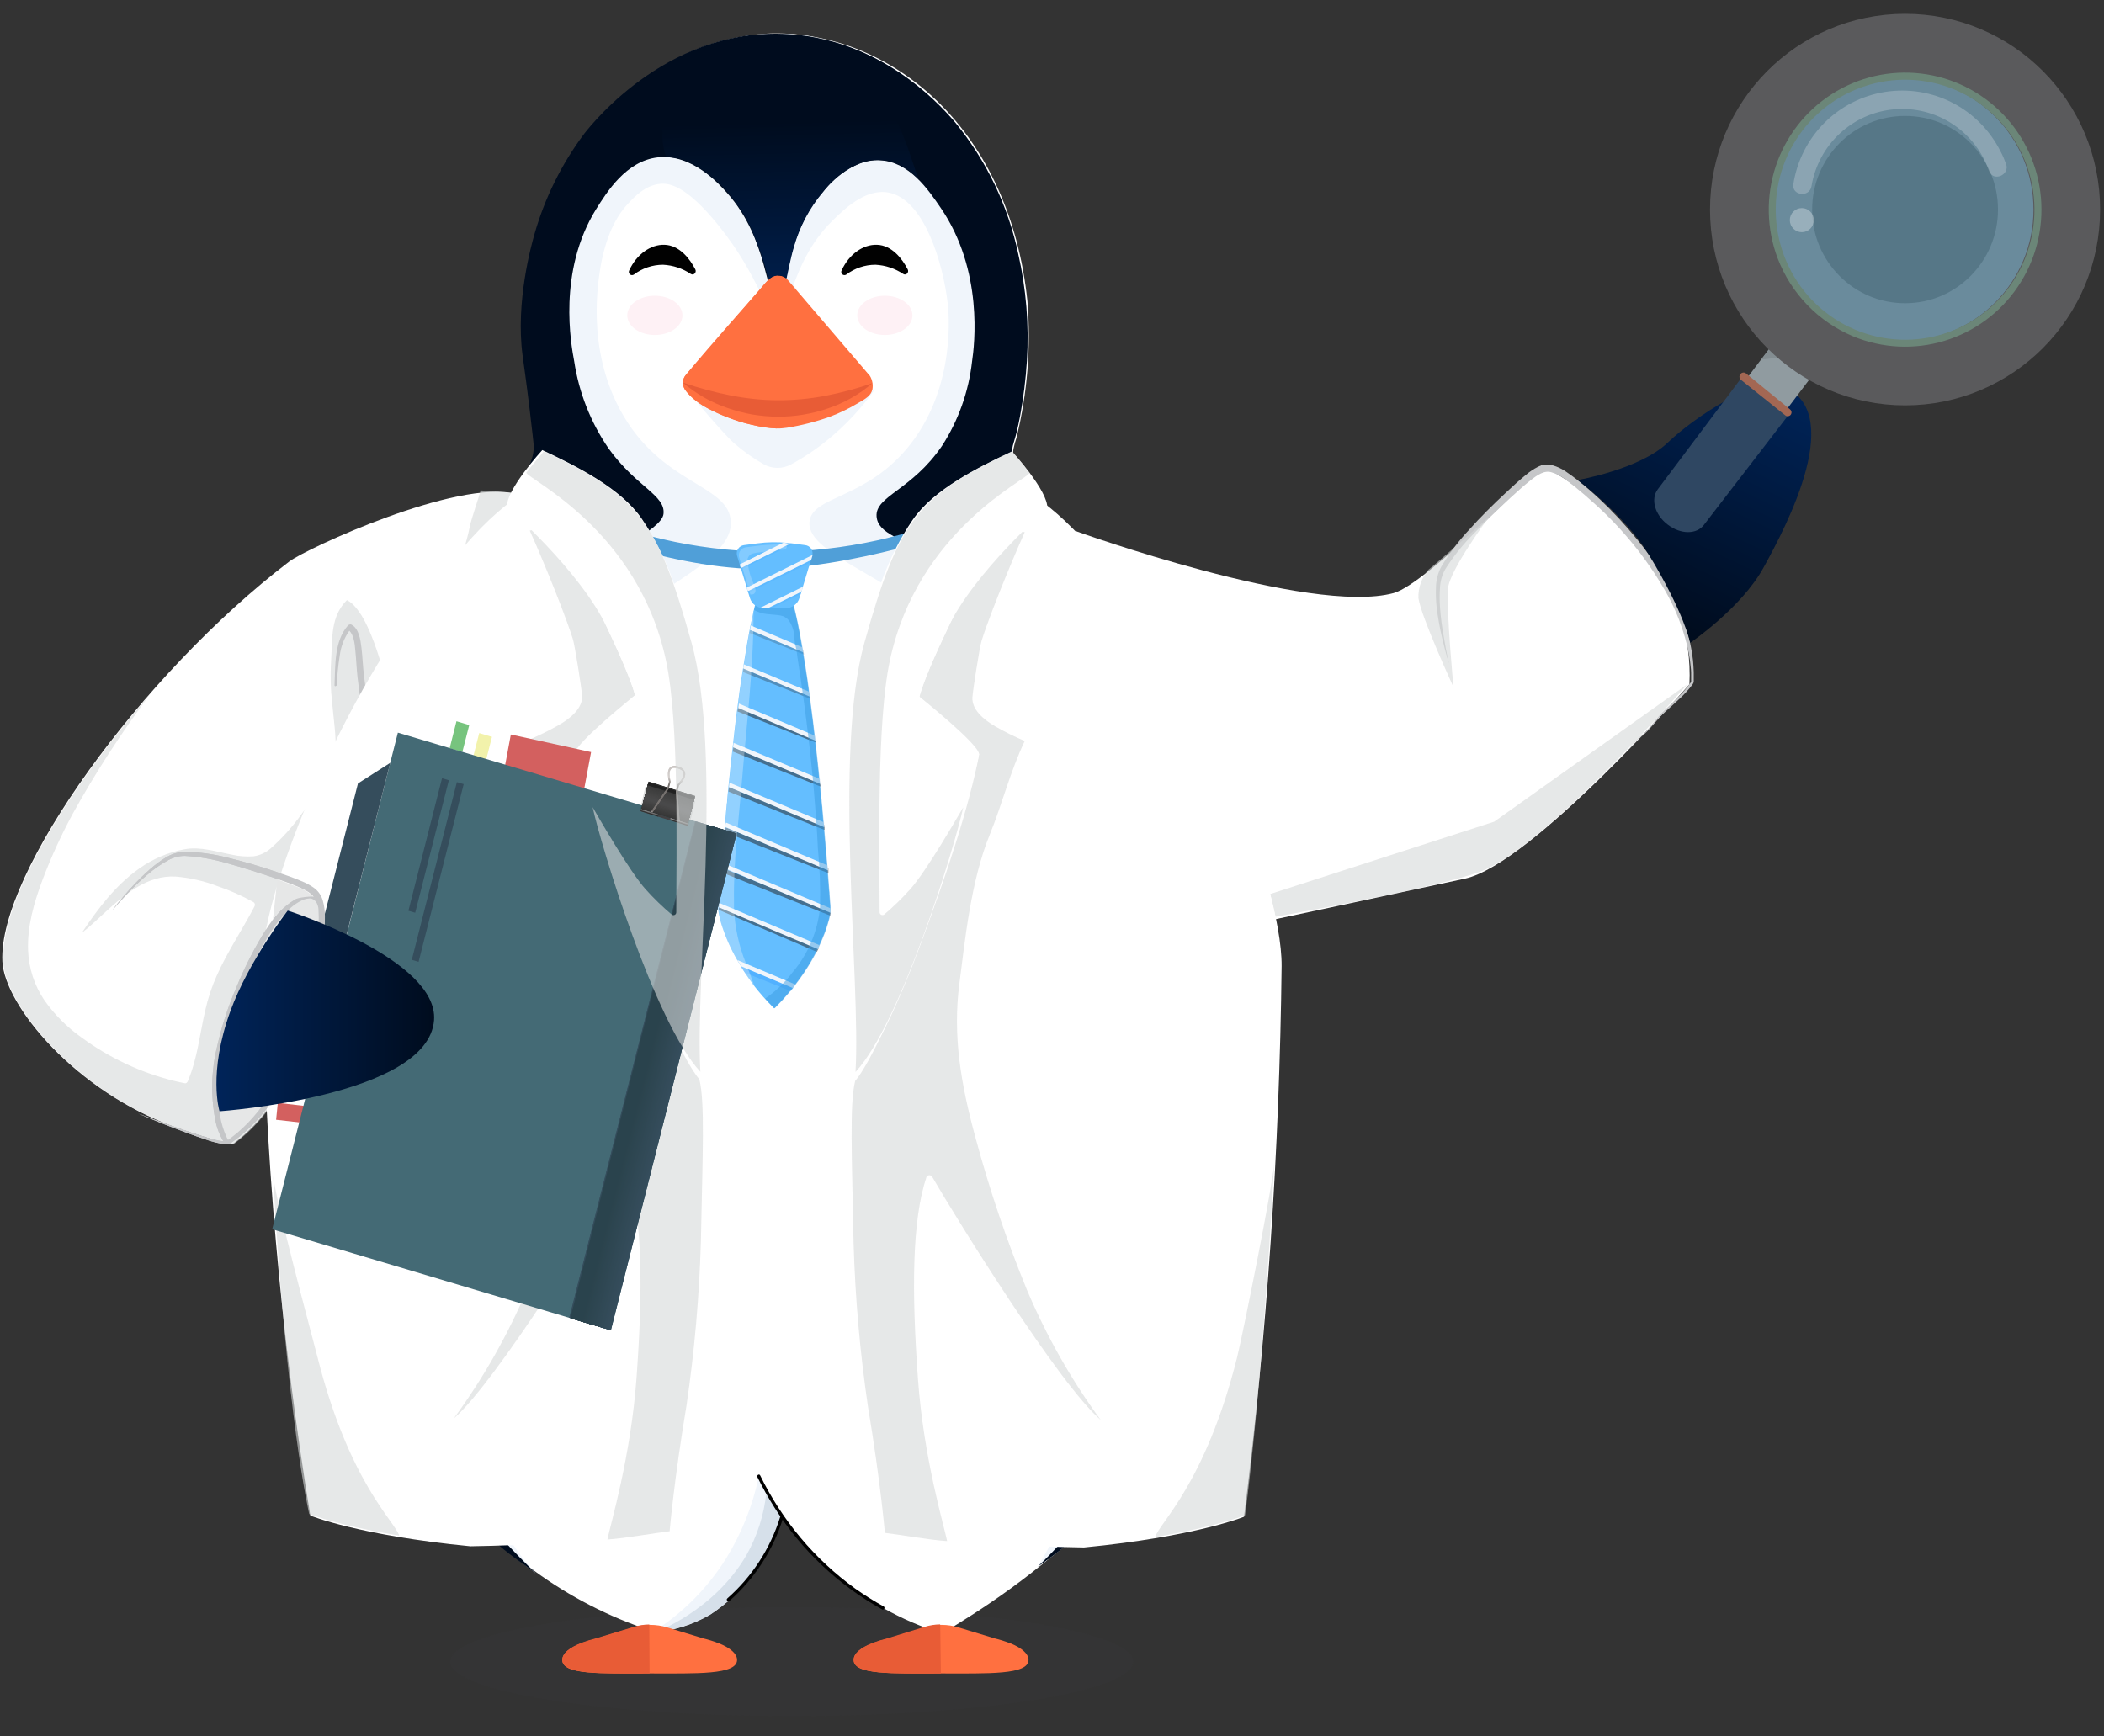 <svg width="103" height="85" viewBox="0 0 103 85" fill="none" xmlns="http://www.w3.org/2000/svg">
<rect x="0" y="0" width="103" height="85" fill="#333333" stroke="none"/>
<path opacity="0.1" d="M38.755 84.024C29.521 84.024 22.036 82.829 22.036 81.354C22.036 79.879 29.521 78.684 38.755 78.684C47.988 78.684 55.474 79.879 55.474 81.354C55.474 82.829 47.988 84.024 38.755 84.024Z" fill="#3E454E"/>
<path d="M26.31 21.481C25.383 16.499 25.426 13.365 26.988 9.564C29.201 4.172 34.415 1.585 38.084 1.633C43.829 1.706 49.436 6.405 50.298 14.752C50.477 16.991 50.297 19.243 49.764 21.424C49.701 21.608 49.65 21.797 49.612 21.988C49.433 23.346 50.544 24.494 52.057 25.997C53.693 27.645 55.172 29.442 56.476 31.365C63.871 42.407 62.63 55.541 61.105 61.406C58.099 72.546 49.535 77.919 46.12 79.975C44.103 79.349 42.243 78.296 40.665 76.886C39.729 76.05 38.896 75.104 38.185 74.068C38.015 74.551 37.809 75.021 37.571 75.474C37.472 75.654 37.131 76.156 36.45 77.154C36.303 77.374 36.133 77.578 35.945 77.764C35.811 77.892 35.667 78.009 35.515 78.115C35.138 78.398 34.746 78.659 34.341 78.899C33.562 79.324 32.729 79.641 31.866 79.841C29.821 79.17 27.894 78.18 26.155 76.907C26.155 76.907 19.456 72.077 15.903 63.008C7.616 36.532 27.164 26.073 26.31 21.481Z" fill="white"/>
<path d="M38.316 1.648V13.594C38.367 13.632 38.776 14.131 38.776 14.131C39.12 13.219 39.598 11.941 40.749 10.808C41.323 10.245 42.35 9.241 43.456 9.421C45.253 9.713 46.171 12.939 46.393 14.834C46.438 15.213 46.822 18.836 44.588 21.724C42.452 24.48 39.731 24.247 39.627 25.564C39.496 27.201 43.979 28.302 47.207 31.509C50.934 35.197 59.355 46.912 55.387 66.198C54.72 69.44 52.237 74.249 50.806 76.713C54.957 73.761 62.286 67.011 61.998 50.215C61.859 41.667 59.696 36.678 56.207 31.345C55.761 30.661 52.87 27.242 50.298 24.351C49.193 23.108 49.34 22.242 49.498 21.399C49.815 19.738 50.017 18.056 50.101 16.367C50.141 15.602 49.751 9.885 46.897 6.326C46.227 5.494 44.283 3.618 42.692 2.837C41.666 2.309 40.567 1.937 39.432 1.734C39.062 1.686 38.69 1.657 38.316 1.648Z" fill="#F0F5FB"/>
<path d="M15.738 63.072C17.135 66.891 20.515 72.17 25.008 76.075C25.416 76.429 25.836 76.735 26.225 77.031C24.007 74.8 19.748 65.893 19.225 61.346C18.539 55.383 19.404 38.705 29.103 31.233C32.449 28.66 35.853 27.344 35.778 25.56C35.711 23.681 32.353 23.786 30.35 20.052C28.716 17.003 29.282 13.804 29.402 13.042C29.718 11.252 30.35 10.396 30.737 9.98C31.066 9.631 31.586 9.07 32.318 9C32.734 8.96 33.57 9.049 35.167 11.027C37.241 13.598 37.401 15.399 38.138 15.364C38.52 15.345 38.712 14.851 38.984 14.129C38.984 14.129 38.576 13.638 38.525 13.592V1.703C37.917 1.652 37.305 1.664 36.699 1.738C35.378 1.906 34.101 2.326 32.937 2.975C31.685 3.689 30.533 4.569 29.512 5.589C27.592 7.524 26.679 10.13 26.337 11.088C25.347 13.866 25.699 18.144 25.854 18.976C26.009 19.808 26.076 20.868 26.201 21.759C26.423 23.313 24.247 26.053 23.836 26.47C9.374 41.091 14.465 58.7 14.465 58.7C14.775 59.918 15.552 62.559 15.738 63.072Z" fill="#F0F5FB"/>
<path d="M37.828 75.023C37.59 75.418 37.331 75.829 37.051 76.234C36.629 76.851 36.21 77.415 35.804 77.919" fill="white"/>
<path d="M37.148 72.277C36.852 73.703 36.31 75.066 35.546 76.303C34.631 77.767 33.398 79.003 31.939 79.918C32.933 79.86 33.9 79.564 34.758 79.057C35.587 78.517 36.315 77.836 36.91 77.044C37.247 76.6 37.533 76.121 37.764 75.613C37.978 75.141 38.145 74.65 38.264 74.145C38.098 73.884 37.933 73.616 37.767 73.34C37.551 72.989 37.343 72.629 37.148 72.277Z" fill="#F0F5FB"/>
<path d="M37.828 75.023C37.59 75.418 37.331 75.829 37.051 76.234C36.629 76.851 36.21 77.415 35.804 77.919" fill="#D6E0EA"/>
<path d="M37.516 73.086C37.402 74.17 37.065 75.218 36.528 76.164C34.926 78.899 32.064 79.922 32.064 79.922C33.01 79.816 33.926 79.523 34.758 79.06C35.583 78.516 36.311 77.835 36.91 77.047C37.246 76.603 37.532 76.123 37.764 75.617C37.978 75.145 38.145 74.653 38.264 74.149C38.176 74.064 38.093 73.975 38.015 73.88C37.815 73.639 37.647 73.372 37.516 73.086Z" fill="#D6E0EA"/>
<path d="M38.338 74.314C37.853 75.886 36.945 77.293 35.714 78.378C35.637 78.445 35.527 78.327 35.605 78.26C36.814 77.199 37.708 75.822 38.189 74.282C38.192 74.272 38.197 74.263 38.203 74.255C38.21 74.247 38.218 74.241 38.227 74.236C38.236 74.231 38.246 74.228 38.256 74.227C38.266 74.226 38.277 74.227 38.286 74.23C38.296 74.233 38.305 74.238 38.313 74.244C38.321 74.251 38.328 74.259 38.333 74.268C38.337 74.277 38.34 74.287 38.341 74.297C38.342 74.308 38.341 74.318 38.338 74.328V74.314Z" fill="#010101"/>
<path d="M43.184 78.796C41.045 77.607 39.237 75.898 37.924 73.825C37.616 73.34 37.335 72.838 37.08 72.322C37.032 72.226 37.168 72.142 37.214 72.237C38.285 74.439 39.881 76.34 41.859 77.773C42.309 78.093 42.777 78.387 43.261 78.654C43.352 78.702 43.261 78.847 43.184 78.799V78.796Z" fill="#010101"/>
<path d="M13.923 55.768C14.287 58.603 15.004 61.382 16.059 64.037C17.07 66.484 18.395 68.786 20.003 70.886C20.738 71.82 21.521 72.715 22.347 73.57C23.002 74.302 23.695 74.999 24.424 75.658C25.04 76.195 25.772 76.686 26.236 77.037C25.149 75.986 24.12 74.875 23.155 73.709C22.766 73.21 22.088 72.185 20.865 70.298C20.528 69.785 20.171 69.225 19.746 68.446C19.479 67.952 19.183 67.373 18.889 66.737C18.379 65.603 17.943 64.438 17.584 63.248C17.554 63.154 17.175 61.731 17.183 61.688C12.377 40.934 25.644 30.161 28.396 28.095C29.598 27.187 32.401 25.947 32.481 25.166C32.593 24.241 31.146 23.846 29.785 21.946C28.915 20.675 28.343 19.222 28.111 17.697C27.956 16.863 27.291 13.298 29.179 10.247C29.713 9.396 30.652 7.88 32.201 7.705C33.87 7.517 35.194 8.996 35.605 9.458C37.626 11.715 37.495 14.718 38.061 14.697C38.627 14.675 38.301 11.779 40.154 9.541C40.515 9.109 41.617 7.775 43.072 7.847C44.527 7.92 45.443 9.291 46.052 10.177C48.158 13.25 47.702 16.924 47.587 17.692C47.423 19.167 46.92 20.583 46.116 21.828C44.634 24.007 42.837 24.286 42.912 25.287C42.981 26.143 44.124 26.361 46.135 27.461C46.701 27.801 47.244 28.178 47.761 28.591L47.816 28.637C62.925 40.856 58.987 59.002 58.191 63.062C57.588 65.553 56.707 67.968 55.564 70.26C54.882 71.575 54.094 72.832 53.209 74.018C52.476 74.971 51.673 75.868 50.807 76.702C52.91 75.247 54.775 73.472 56.336 71.441C60.845 65.537 61.675 59.018 62.081 55.749C62.452 52.847 62.485 49.912 62.18 47.002C61.866 44.092 61.199 41.231 60.194 38.484C59.208 35.799 57.878 33.256 56.237 30.918C55.47 29.853 54.643 28.833 53.762 27.861C51.188 24.981 49.416 23.835 49.544 22.091C49.576 21.64 49.696 21.653 49.942 20.352C50.105 19.461 50.216 18.561 50.273 17.657C50.38 15.908 50.238 14.153 49.851 12.445C49.352 10.081 48.296 7.872 46.77 6.004C45.734 4.777 43.032 2.053 38.857 1.688C32.908 1.167 29.072 5.942 28.597 6.551C27.498 8.02 26.675 9.678 26.17 11.444C26.017 11.981 25.235 14.764 25.58 17.383C25.617 17.678 25.751 18.57 25.919 19.962C26.058 21.138 26.127 21.726 26.13 21.863C26.196 25.056 15.659 31.793 13.849 46.758C13.485 49.752 13.51 52.78 13.923 55.768Z" fill="#000C1E"/>
<path d="M42.725 80.455H42.706L42.794 80.428C42.993 80.356 43.197 80.295 43.403 80.246L45.272 79.68C45.81 79.513 46.386 79.513 46.924 79.68L48.692 80.216C48.944 80.277 49.192 80.355 49.434 80.45L49.487 80.466C50.021 80.689 50.35 80.968 50.35 81.271C50.35 82.009 48.371 81.934 46.008 81.934C43.646 81.934 41.793 82.009 41.793 81.271C41.788 80.962 42.135 80.672 42.725 80.455Z" fill="#FF7040"/>
<path d="M46.06 81.936C43.697 81.936 41.788 82.008 41.788 81.27C41.788 80.954 42.14 80.664 42.73 80.433L42.8 80.409C42.998 80.334 43.202 80.272 43.408 80.224L45.259 79.652C45.508 79.576 45.767 79.535 46.028 79.531L46.06 81.936Z" fill="#E85C36"/>
<path d="M28.466 80.455H28.439L28.527 80.428C28.727 80.356 28.93 80.295 29.136 80.246L31.005 79.679C31.544 79.513 32.121 79.513 32.66 79.679L34.425 80.216C34.678 80.276 34.926 80.355 35.167 80.45L35.221 80.466C35.755 80.689 36.083 80.968 36.083 81.271C36.083 82.009 34.105 81.934 31.742 81.934C29.379 81.934 27.526 82.009 27.526 81.271C27.524 80.962 27.876 80.672 28.466 80.455Z" fill="#FF7040"/>
<path d="M31.8 81.934C29.44 81.934 27.528 82.007 27.528 81.269C27.528 80.952 27.881 80.662 28.471 80.432L28.54 80.407C28.739 80.333 28.942 80.271 29.149 80.222L31.017 79.656C31.267 79.58 31.526 79.539 31.786 79.535L31.8 81.934Z" fill="#E85C36"/>
<path d="M42.855 19.023C42.201 19.956 41.423 20.794 40.543 21.514C39.979 21.978 39.372 22.387 38.73 22.735C38.526 22.849 38.297 22.909 38.063 22.909C37.829 22.909 37.6 22.849 37.395 22.735C36.867 22.435 36.371 22.081 35.914 21.68C35.914 21.68 35.358 21.192 33.599 19.066C34.935 20.079 36.564 20.624 38.237 20.618C39.91 20.612 41.535 20.056 42.863 19.034L42.855 19.023Z" fill="#F0F5FB"/>
<path d="M32.058 16.402C31.312 16.402 30.707 15.972 30.707 15.441C30.707 14.911 31.312 14.48 32.058 14.48C32.804 14.48 33.409 14.911 33.409 15.441C33.409 15.972 32.804 16.402 32.058 16.402Z" fill="#FEF1F5"/>
<path d="M43.317 16.402C42.571 16.402 41.966 15.972 41.966 15.441C41.966 14.911 42.571 14.48 43.317 14.48C44.063 14.48 44.668 14.911 44.668 15.441C44.668 15.972 44.063 16.402 43.317 16.402Z" fill="#FEF1F5"/>
<path d="M30.807 13.23C30.789 13.261 30.781 13.297 30.785 13.333C30.79 13.369 30.806 13.402 30.832 13.427C30.858 13.452 30.892 13.468 30.927 13.471C30.963 13.474 30.999 13.465 31.029 13.445C31.441 13.132 31.944 12.963 32.46 12.962C32.947 12.987 33.418 13.144 33.824 13.416C33.961 13.501 34.115 13.335 34.038 13.187C33.771 12.672 33.266 12.007 32.529 11.985C31.849 11.964 31.168 12.452 30.807 13.23Z" fill="#010101"/>
<path d="M41.206 13.23C41.187 13.261 41.179 13.297 41.184 13.333C41.188 13.369 41.205 13.402 41.231 13.427C41.257 13.452 41.29 13.468 41.326 13.471C41.362 13.474 41.398 13.465 41.427 13.445C41.839 13.133 42.34 12.963 42.856 12.962C43.344 12.987 43.816 13.144 44.223 13.416C44.359 13.501 44.514 13.335 44.436 13.187C44.169 12.672 43.665 12.007 42.928 11.985C42.244 11.964 41.564 12.452 41.206 13.23Z" fill="#010101"/>
<path d="M38.583 13.726L42.588 18.406C42.708 18.608 42.75 18.847 42.706 19.077C42.633 19.362 42.396 19.517 42.019 19.727C41.574 19.996 41.105 20.223 40.618 20.406C39.936 20.649 39.234 20.829 38.519 20.943C38.348 20.967 38.191 20.975 38.191 20.975H38.023C37.662 20.965 37.304 20.916 36.955 20.827C36.765 20.787 36.61 20.749 36.509 20.725C36.509 20.725 34.392 20.188 33.615 19.177C33.5 19.052 33.435 18.89 33.431 18.72C33.446 18.58 33.502 18.447 33.593 18.339L37.598 13.723C37.658 13.65 37.734 13.592 37.819 13.552C37.904 13.512 37.997 13.492 38.091 13.492C38.185 13.492 38.278 13.514 38.363 13.554C38.448 13.594 38.523 13.653 38.583 13.726Z" fill="#FF7040"/>
<path d="M38.026 20.979C37.611 20.952 37.199 20.891 36.793 20.797C36.694 20.772 36.368 20.697 35.949 20.552C35.534 20.402 35.127 20.227 34.732 20.029C34.301 19.829 33.918 19.539 33.608 19.178C33.493 19.054 33.427 18.892 33.424 18.722C33.434 18.58 33.491 18.446 33.587 18.341C34.922 16.73 36.617 14.852 37.276 14.079C37.343 14.001 37.722 13.478 38.064 13.488C38.064 13.601 38.064 13.7 38.064 13.813C38.064 13.813 38.064 13.988 38.064 14.154C38.077 14.409 38.05 17.179 38.026 20.979Z" fill="#FF7040"/>
<path d="M42.706 18.762C41.955 19.021 41.187 19.227 40.407 19.379C39.641 19.526 38.862 19.599 38.082 19.596C37.695 19.596 37.308 19.575 36.921 19.534C36.533 19.494 36.146 19.435 35.762 19.36C34.969 19.203 34.187 18.991 33.423 18.727C34.069 19.278 34.812 19.702 35.615 19.975C36.011 20.113 36.417 20.22 36.83 20.294C37.243 20.362 37.661 20.398 38.079 20.401C38.919 20.404 39.752 20.265 40.546 19.991C41.338 19.724 42.071 19.306 42.706 18.762Z" fill="#E85C36"/>
<path d="M38.485 2.168C39.553 2.302 41.494 2.75 42.818 4.259C44.19 5.818 44.625 7.992 44.991 8.797C44.991 8.797 44.209 7.884 43.173 7.841C42.733 7.799 42.291 7.884 41.897 8.086C41.262 8.38 40.711 8.83 40.295 9.395C39.62 10.194 39.127 11.131 38.851 12.141C38.728 12.533 38.506 13.628 38.506 13.628C38.375 13.524 38.209 13.475 38.043 13.491C37.876 13.506 37.722 13.585 37.612 13.711C37.517 13.248 37.39 12.792 37.23 12.348C36.808 11.223 36.659 10.85 36.21 10.201C35.689 9.375 34.986 8.682 34.154 8.174C33.709 7.877 33.191 7.708 32.657 7.686C32.475 7.667 32.029 5.49 33.241 4.057C34.419 2.662 37.235 2.009 38.485 2.168Z" fill="url(#paint0_linear_11163_159582)"/>
<path d="M27.884 25.801C27.884 25.801 33.339 28.053 37.875 27.849C42.662 27.632 47.975 25.635 47.975 25.635L47.62 24.902C44.592 26.271 41.313 26.99 37.994 27.014C34.674 27.039 31.386 26.368 28.338 25.045L27.884 25.801Z" fill="#509FD8"/>
<path d="M35.245 44.972C35.245 44.972 35.245 44.988 35.245 44.996C35.263 45.066 35.285 45.144 35.311 45.227C35.504 45.847 35.766 46.443 36.091 47.004C36.147 47.103 36.208 47.202 36.272 47.304C36.272 47.31 36.272 47.317 36.272 47.323C36.312 47.39 36.358 47.463 36.406 47.532C36.425 47.566 36.447 47.598 36.47 47.629C36.522 47.706 36.575 47.784 36.63 47.862C36.718 47.986 36.812 48.115 36.897 48.241C37.19 48.617 37.505 48.975 37.84 49.314L37.898 49.368L37.957 49.314C38.141 49.127 38.315 48.941 38.475 48.756C38.52 48.703 38.566 48.651 38.608 48.598C38.634 48.57 38.658 48.542 38.681 48.512C38.721 48.466 38.755 48.421 38.793 48.375L38.822 48.34L38.926 48.206C39.169 47.889 39.38 47.581 39.562 47.288L39.666 47.116C39.936 46.657 40.169 46.176 40.36 45.678C40.384 45.613 40.405 45.549 40.427 45.49C40.493 45.294 40.541 45.128 40.579 44.993C40.633 44.782 40.653 44.562 40.638 44.344C40.624 44.159 40.611 43.976 40.597 43.807C40.597 43.729 40.597 43.651 40.579 43.576C40.531 42.935 40.48 42.32 40.432 41.733C40.432 41.657 40.432 41.577 40.413 41.502C40.357 40.852 40.304 40.238 40.248 39.65C40.248 39.572 40.248 39.494 40.226 39.419C40.165 38.759 40.101 38.139 40.039 37.556L40.016 37.323C39.943 36.647 39.871 36.02 39.802 35.444C39.802 35.364 39.781 35.286 39.773 35.208C39.684 34.499 39.599 33.866 39.519 33.313C39.519 33.233 39.495 33.155 39.484 33.077C39.361 32.251 39.249 31.598 39.153 31.086C39.153 31 39.124 30.919 39.108 30.841C39.029 30.395 38.927 29.952 38.803 29.516H36.993C36.993 29.516 36.969 29.599 36.921 29.784C36.921 29.83 36.897 29.883 36.881 29.942V29.972C36.804 30.31 36.689 30.847 36.553 31.644C36.553 31.644 36.553 31.657 36.553 31.665L36.521 31.848C36.441 32.315 36.355 32.86 36.254 33.498C36.254 33.566 36.235 33.635 36.224 33.705C36.155 34.207 36.083 34.76 36.005 35.372C36.005 35.442 35.989 35.511 35.981 35.584C35.919 36.101 35.856 36.66 35.792 37.261L35.768 37.473C35.713 38.01 35.656 38.574 35.597 39.164C35.597 39.234 35.597 39.304 35.578 39.373C35.525 39.91 35.474 40.477 35.423 41.072C35.423 41.142 35.423 41.215 35.405 41.287C35.359 41.824 35.311 42.398 35.266 42.991L35.25 43.203C35.221 43.574 35.194 43.949 35.164 44.336C35.156 44.551 35.183 44.766 35.245 44.972Z" fill="#64BEFF"/>
<g style="mix-blend-mode:overlay" opacity="0.5">
<path opacity="0.4" d="M36.691 30.989L39.36 32.047L39.344 31.942L39.32 31.803L36.744 30.777C36.744 30.796 36.744 30.818 36.731 30.839C36.717 30.86 36.701 30.938 36.691 30.989Z" fill="#231F20"/>
<path opacity="0.6" d="M36.394 32.733C36.394 32.787 36.378 32.846 36.37 32.902L39.673 34.217C39.673 34.18 39.673 34.145 39.66 34.107C39.646 34.07 39.66 34.019 39.641 33.976L36.402 32.688L36.394 32.733Z" fill="#231F20"/>
<path d="M36.101 34.831L39.94 36.358C39.94 36.32 39.94 36.283 39.927 36.245C39.914 36.208 39.927 36.162 39.927 36.119L36.141 34.613C36.143 34.623 36.143 34.633 36.141 34.643L36.101 34.831Z" fill="#231F20"/>
<path d="M35.87 36.795L40.168 38.508C40.168 38.468 40.168 38.427 40.155 38.387C40.141 38.347 40.155 38.309 40.155 38.269L35.904 36.578L35.87 36.795Z" fill="#231F20"/>
<path d="M35.663 38.757L40.367 40.635C40.367 40.592 40.367 40.552 40.367 40.509C40.367 40.466 40.367 40.437 40.367 40.399L35.914 38.625L35.695 38.539C35.679 38.611 35.671 38.684 35.663 38.757Z" fill="#231F20"/>
<path d="M35.481 40.736L40.554 42.751C40.554 42.706 40.554 42.663 40.554 42.62V42.515L36.341 40.838L35.54 40.516C35.492 40.58 35.486 40.655 35.481 40.736Z" fill="#231F20"/>
<path d="M35.316 42.708L40.642 44.829C40.642 44.786 40.655 44.743 40.661 44.697C40.666 44.651 40.661 44.638 40.661 44.608L36.827 43.084L35.326 42.488L35.316 42.708Z" fill="#231F20"/>
<path d="M35.185 44.547L39.99 46.605L40.057 46.471C40.067 46.453 40.076 46.434 40.084 46.415L35.206 44.324C35.206 44.324 35.206 44.34 35.206 44.348C35.205 44.373 35.205 44.398 35.206 44.423C35.185 44.464 35.185 44.493 35.185 44.547Z" fill="#231F20"/>
</g>
<path d="M36.715 30.84L39.329 31.943L39.305 31.803L39.289 31.698L36.758 30.625C36.758 30.673 36.737 30.722 36.729 30.773C36.721 30.824 36.715 30.808 36.715 30.84Z" fill="#F0F5FB"/>
<path d="M36.393 32.734L39.65 34.108C39.65 34.062 39.65 34.02 39.632 33.977L39.616 33.869L36.412 32.527C36.412 32.584 36.393 32.64 36.385 32.696L36.393 32.734Z" fill="#F0F5FB"/>
<path d="M36.125 34.656L39.927 36.266C39.927 36.223 39.927 36.183 39.927 36.14C39.927 36.097 39.927 36.065 39.913 36.027L36.176 34.449C36.176 34.511 36.16 34.573 36.149 34.634C36.142 34.643 36.134 34.65 36.125 34.656Z" fill="#F0F5FB"/>
<path d="M35.892 36.589L40.164 38.384C40.164 38.344 40.164 38.306 40.164 38.266C40.164 38.226 40.164 38.188 40.164 38.148L35.914 36.371L35.89 36.575L35.892 36.589Z" fill="#F0F5FB"/>
<path d="M35.688 38.535L35.904 38.624L40.357 40.502C40.357 40.465 40.357 40.43 40.357 40.392C40.357 40.355 40.357 40.309 40.357 40.269L35.709 38.32C35.701 38.39 35.696 38.46 35.688 38.535Z" fill="#F0F5FB"/>
<path d="M35.501 40.488L36.302 40.829L40.533 42.614V42.509C40.533 42.466 40.533 42.423 40.533 42.38L35.541 40.273C35.514 40.343 35.509 40.416 35.501 40.488Z" fill="#F0F5FB"/>
<path d="M35.337 42.453L36.833 43.084L40.661 44.694C40.661 44.665 40.661 44.635 40.661 44.606C40.661 44.576 40.661 44.517 40.661 44.474L35.343 42.23L35.337 42.453Z" fill="#F0F5FB"/>
<path opacity="0.5" d="M36.288 47.328C36.33 47.398 36.373 47.468 36.421 47.538C36.441 47.571 36.462 47.603 36.485 47.634L38.709 48.52C38.749 48.474 38.784 48.428 38.821 48.383L38.851 48.348L36.832 47.543L36.288 47.328Z" fill="#40A5FF"/>
<path d="M36.096 47.004C36.152 47.103 36.213 47.203 36.277 47.304L36.833 47.541L38.822 48.378L38.851 48.343L38.955 48.209L36.096 47.004Z" fill="#F0F5FB"/>
<path d="M35.188 44.423L40.044 46.471C40.054 46.453 40.063 46.434 40.071 46.415C40.095 46.369 40.113 46.326 40.135 46.283L35.201 44.203V44.324C35.201 44.324 35.201 44.34 35.201 44.348C35.195 44.373 35.191 44.398 35.188 44.423Z" fill="#F0F5FB"/>
<path opacity="0.5" d="M39.841 38.678C39.825 38.49 39.809 38.3 39.79 38.109C39.753 37.707 39.71 37.304 39.668 36.902C39.49 35.291 39.276 33.691 39.027 32.1C39.014 31.968 38.994 31.836 38.965 31.706C38.923 31.553 38.896 31.397 38.885 31.239C38.886 30.931 38.792 30.63 38.618 30.377C38.513 30.248 38.365 30.161 38.202 30.133C37.986 30.098 37.764 30.09 37.545 30.063C37.325 30.042 37.113 29.976 36.92 29.867C36.982 29.62 37.014 29.516 37.014 29.516H38.824C38.824 29.516 39.483 31.585 40.199 38.909C40.199 39 40.215 39.094 40.226 39.178C40.367 40.675 40.514 42.398 40.658 44.344C40.673 44.562 40.654 44.782 40.599 44.993C40.407 45.731 39.798 47.479 37.978 49.314L37.919 49.368L37.86 49.314C37.721 49.169 37.588 49.027 37.46 48.888C37.971 48.539 38.422 48.109 38.794 47.613C39.557 46.717 40.028 45.608 40.145 44.435C40.169 43.469 40.133 42.503 40.039 41.542C39.999 40.592 39.919 39.634 39.841 38.678Z" fill="#3A9CE3"/>
<path d="M36.082 27.205L36.659 29.108L36.709 29.271C36.752 29.419 36.842 29.547 36.965 29.638C37.088 29.729 37.238 29.776 37.39 29.773H38.458C38.611 29.776 38.76 29.729 38.883 29.638C39.006 29.547 39.096 29.419 39.139 29.271L39.764 27.205C39.78 27.148 39.784 27.087 39.774 27.029C39.765 26.97 39.743 26.914 39.709 26.864C39.676 26.815 39.632 26.774 39.581 26.744C39.53 26.714 39.473 26.695 39.414 26.689L38.773 26.604L38.578 26.582C38.075 26.529 37.568 26.536 37.067 26.604L36.424 26.689C36.366 26.697 36.31 26.716 36.26 26.747C36.21 26.778 36.167 26.819 36.135 26.868C36.102 26.917 36.081 26.973 36.072 27.031C36.063 27.089 36.066 27.148 36.082 27.205Z" fill="#64BEFF"/>
<path opacity="0.5" d="M37.364 29.775H37.783L39.198 29.088L39.235 28.967L39.273 28.844L37.364 29.775Z" fill="#55B4FF"/>
<path d="M37.224 29.753C37.269 29.765 37.316 29.771 37.363 29.772H37.6L39.239 28.967L39.277 28.843L39.312 28.723L37.224 29.753Z" fill="#F0F5FB"/>
<path opacity="0.5" d="M36.576 28.841L36.608 28.949L36.632 29.024L39.667 27.545L39.708 27.416V27.413L39.742 27.301L36.576 28.841Z" fill="#55B4FF"/>
<path d="M39.779 27.172L36.557 28.769L36.578 28.841L36.61 28.946L39.71 27.416L39.742 27.303L39.771 27.207C39.775 27.195 39.778 27.184 39.779 27.172Z" fill="#F0F5FB"/>
<path opacity="0.5" d="M36.235 27.698L36.267 27.805L36.288 27.88L38.889 26.613H38.782H38.715H38.656H38.542L36.235 27.698Z" fill="#55B4FF"/>
<path d="M38.364 26.562L36.21 27.636L36.234 27.709L36.266 27.816L38.714 26.603H38.655H38.54L38.364 26.562Z" fill="#F0F5FB"/>
<path opacity="0.5" d="M43.061 29.413C43.124 29.524 43.215 29.616 43.325 29.679C43.435 29.742 43.559 29.775 43.686 29.773H44.754C44.907 29.776 45.056 29.729 45.179 29.638C45.302 29.547 45.392 29.419 45.435 29.271L46.06 27.205C46.076 27.148 46.08 27.087 46.07 27.029C46.061 26.97 46.038 26.914 46.005 26.864C45.972 26.815 45.928 26.774 45.877 26.744C45.826 26.714 45.769 26.695 45.71 26.689L45.558 26.668C45.572 26.728 45.572 26.791 45.558 26.851L44.933 28.92C44.89 29.067 44.8 29.195 44.677 29.286C44.554 29.377 44.405 29.424 44.252 29.422H43.184C43.143 29.422 43.102 29.419 43.061 29.413Z" fill="#4FADF1"/>
<path opacity="0.2" d="M36.181 27.277L36.734 29.105C36.884 29.121 36.977 29.062 36.988 28.912C36.984 28.788 36.948 28.668 36.884 28.563C36.825 28.431 36.774 28.296 36.731 28.158C36.663 27.936 36.616 27.707 36.593 27.476C36.584 27.388 36.608 27.3 36.661 27.229C36.714 27.159 36.792 27.111 36.878 27.095C36.976 27.069 37.076 27.052 37.177 27.044L38.056 26.945L38.288 26.918C38.337 26.915 38.386 26.904 38.432 26.886C38.455 26.876 38.474 26.861 38.489 26.842C38.505 26.823 38.514 26.8 38.518 26.776C38.518 26.676 38.397 26.666 38.32 26.66C38.189 26.66 38.053 26.66 37.928 26.66C37.66 26.663 37.392 26.681 37.127 26.716L36.51 26.797C36.456 26.804 36.404 26.823 36.357 26.851C36.31 26.88 36.27 26.918 36.239 26.964C36.208 27.009 36.187 27.06 36.177 27.114C36.167 27.168 36.169 27.224 36.181 27.277Z" fill="white"/>
<path opacity="0.3" d="M35.244 44.973C35.244 44.973 35.244 44.989 35.244 44.998C35.263 45.067 35.284 45.145 35.311 45.228C35.504 45.848 35.765 46.444 36.09 47.005C36.146 47.104 36.208 47.204 36.272 47.306C36.271 47.312 36.271 47.318 36.272 47.325C36.312 47.392 36.357 47.464 36.405 47.534C36.425 47.567 36.446 47.599 36.469 47.63C36.521 47.707 36.574 47.785 36.63 47.864C36.708 47.998 36.797 48.124 36.897 48.242L36.937 48.28C36.904 48.189 36.87 48.097 36.835 48.011C36.728 47.727 36.619 47.443 36.515 47.158C36.171 46.309 35.974 45.407 35.933 44.49V44.128C35.901 42.134 36.168 40.124 36.331 38.135C36.555 35.387 36.889 32.706 36.889 29.949V29.979C36.811 30.317 36.696 30.854 36.56 31.651C36.56 31.651 36.56 31.664 36.56 31.672L36.528 31.855C36.448 32.322 36.362 32.867 36.261 33.505C36.261 33.572 36.242 33.642 36.232 33.712C36.162 34.214 36.09 34.767 36.013 35.379C36.013 35.448 35.997 35.518 35.989 35.591C35.926 36.108 35.863 36.667 35.799 37.268L35.775 37.48C35.72 38.017 35.663 38.581 35.604 39.171C35.604 39.241 35.604 39.31 35.586 39.38C35.532 39.917 35.481 40.483 35.431 41.079C35.431 41.149 35.431 41.221 35.412 41.294C35.367 41.831 35.319 42.405 35.273 42.998L35.257 43.21C35.228 43.581 35.201 43.956 35.172 44.343C35.162 44.556 35.186 44.769 35.244 44.973Z" fill="white"/>
<path d="M15.676 46.735C15.743 45.668 15.687 44.598 15.511 43.544C15.303 43.404 14.931 43.214 14.71 43.087C14.584 43.047 15.34 42.588 16.368 41.992C18.258 40.919 25.162 24.711 25.282 24.183C22.367 23.442 14.985 26.866 14.165 27.489C6.927 33.007 -0.108 42.757 0.117 47.081C0.229 49.228 3.7 53.434 8.556 55.178C8.556 55.178 11.266 56.131 11.434 55.983C12.132 55.455 12.745 54.822 13.249 54.105C13.623 53.517 13.942 52.895 14.2 52.248C14.467 51.625 14.71 50.997 14.921 50.353C15.32 49.183 15.574 47.968 15.676 46.735Z" fill="white"/>
<g style="mix-blend-mode:multiply" opacity="0.6">
<path d="M23.529 24.012C23.456 24.315 23.045 25.491 22.995 25.797C22.383 28.829 20.223 31.484 19.777 34.522C19.713 34.959 19.34 35.112 19.22 34.651C18.953 33.577 18.165 29.956 16.982 29.382C16.181 30.187 16.275 31.231 16.213 32.281C16.177 32.817 16.177 33.355 16.213 33.891C16.253 34.428 16.326 34.989 16.376 35.539C16.427 36.015 16.446 36.494 16.432 36.972C16.436 37.397 16.358 37.819 16.205 38.215C16.009 38.545 15.751 38.833 15.444 39.063C15.199 39.306 14.973 39.568 14.769 39.846C14.325 40.475 13.809 41.049 13.231 41.556C12.997 41.755 12.712 41.883 12.409 41.926C12.06 41.951 11.709 41.925 11.368 41.849C10.604 41.706 9.816 41.438 9.037 41.58C8.238 41.727 7.48 42.049 6.818 42.522C5.673 43.327 4.795 44.481 4.004 45.676C4.407 45.362 4.781 44.999 5.158 44.656C6.145 43.754 7.235 42.842 8.596 42.917C9.281 42.973 9.955 43.125 10.599 43.368C11.228 43.579 11.837 43.848 12.417 44.173C12.448 44.197 12.469 44.231 12.476 44.27C12.484 44.308 12.477 44.348 12.457 44.382C12.147 44.975 11.803 45.547 11.469 46.127C11.17 46.647 10.876 47.176 10.625 47.737C10.373 48.295 10.179 48.878 10.046 49.476C9.779 50.636 9.662 51.843 9.194 52.936C9.17 52.989 9.12 53.051 9.056 53.038C8.89 53.005 8.725 52.971 8.559 52.93C6.905 52.525 5.348 51.795 3.975 50.783C3.278 50.288 2.67 49.677 2.175 48.977C1.682 48.251 1.405 47.4 1.375 46.521C1.329 45.34 1.674 44.165 2.079 43.083C2.497 41.978 2.989 40.902 3.55 39.863C4.668 37.84 5.923 35.898 7.307 34.049C3.089 38.896 0.008 44.2 0.157 47.09C0.269 49.237 3.74 53.443 8.596 55.187C8.596 55.187 11.306 56.14 11.474 55.992C12.173 55.464 12.785 54.831 13.29 54.114C13.664 53.526 13.982 52.904 14.24 52.257C14.507 51.634 14.75 51.006 14.961 50.362C15.362 49.18 15.614 47.953 15.711 46.709C15.778 45.642 15.722 44.572 15.546 43.518C15.338 43.378 14.966 43.188 14.745 43.062C14.643 43.029 16.347 42.573 17.468 40.694C20.637 35.378 25.232 24.532 25.317 24.157C25.074 24.13 23.747 24.014 23.529 24.012Z" fill="#D6D8D8"/>
</g>
<path d="M5.505 44.561C5.505 44.561 5.772 44.18 6.322 43.571C6.647 43.206 6.995 42.862 7.363 42.541C7.589 42.342 7.831 42.162 8.086 42.004C8.371 41.819 8.701 41.715 9.039 41.703C9.768 41.718 10.492 41.819 11.197 42.006C11.95 42.184 12.732 42.417 13.53 42.688C13.931 42.825 14.331 42.956 14.742 43.134C14.958 43.217 15.163 43.326 15.354 43.458C15.574 43.612 15.734 43.839 15.805 44.1C15.873 44.346 15.907 44.601 15.906 44.857C15.906 45.104 15.906 45.345 15.88 45.587C15.85 46.072 15.794 46.556 15.725 47.036C15.589 47.989 15.389 48.933 15.127 49.859C14.881 50.755 14.555 51.627 14.152 52.463C13.78 53.234 13.314 53.955 12.764 54.61C12.51 54.908 12.235 55.188 11.942 55.447C11.795 55.565 11.653 55.683 11.504 55.788L11.285 55.936L11.175 56.011H11.154H11.138C11.123 56.018 11.107 56.023 11.09 56.024H11.018C10.694 55.979 10.377 55.9 10.07 55.788C9.776 55.691 9.501 55.595 9.245 55.501C8.73 55.313 8.287 55.139 7.91 54.994L6.765 54.521L7.923 54.948C8.295 55.08 8.743 55.24 9.258 55.415C9.525 55.501 9.792 55.589 10.086 55.683C10.386 55.782 10.694 55.85 11.007 55.887H11.085H11.101L11.205 55.807L11.416 55.651C11.552 55.544 11.683 55.42 11.827 55.302C12.106 55.042 12.367 54.762 12.606 54.465C13.127 53.806 13.564 53.085 13.906 52.318C14.662 50.619 15.164 48.818 15.396 46.971C15.46 46.499 15.506 46.024 15.543 45.552C15.559 45.316 15.57 45.077 15.572 44.846C15.578 44.626 15.552 44.406 15.495 44.194C15.404 43.797 15.014 43.606 14.627 43.434C14.24 43.262 13.826 43.126 13.437 42.986C12.636 42.718 11.872 42.471 11.135 42.269C10.453 42.065 9.748 41.943 9.037 41.904C8.729 41.908 8.427 41.995 8.164 42.157C7.911 42.299 7.669 42.46 7.44 42.64C7.065 42.94 6.708 43.264 6.372 43.609C5.804 44.202 5.505 44.561 5.505 44.561Z" fill="#C5C6C8"/>
<path d="M15.73 44.584C15.73 44.474 15.701 44.377 15.682 44.286C15.415 43.661 13.856 43.237 11.677 48.497C9.499 53.758 11.143 55.974 11.143 55.974C15.386 53.194 15.826 45.37 15.73 44.584Z" fill="#E6E7E7"/>
<path d="M15.594 44.562C15.592 44.413 15.548 44.268 15.465 44.144C15.425 44.098 15.377 44.06 15.324 44.031C15.272 43.999 15.211 43.984 15.15 43.988C15.059 43.993 14.97 44.011 14.883 44.039C14.579 44.163 14.306 44.353 14.082 44.595C13.692 44.999 13.351 45.45 13.068 45.937C12.618 46.696 12.223 47.487 11.885 48.304C11.501 49.188 11.193 50.104 10.964 51.041C10.651 52.214 10.586 53.441 10.774 54.64C10.835 54.984 10.937 55.319 11.076 55.639C11.116 55.722 11.156 55.805 11.204 55.886C11.204 55.886 11.274 55.99 11.247 55.953L11.009 55.918C12.665 54.828 13.743 52.966 14.437 51.063C15.023 49.412 15.394 47.693 15.543 45.947C15.604 45.485 15.62 45.017 15.591 44.552C15.591 44.485 15.858 44.498 15.858 44.595C15.885 44.99 15.876 45.387 15.828 45.781C15.766 46.541 15.664 47.297 15.524 48.046C15.161 49.989 14.558 51.93 13.527 53.583C12.946 54.549 12.164 55.378 11.234 56.012C11.195 56.028 11.152 56.034 11.11 56.028C11.068 56.022 11.029 56.004 10.996 55.977C10.768 55.623 10.611 55.227 10.537 54.812C10.308 53.611 10.344 52.375 10.641 51.189C10.864 50.209 11.178 49.252 11.578 48.331C11.925 47.48 12.334 46.657 12.801 45.867C13.255 45.118 13.869 44.187 14.699 43.91C14.949 43.824 15.222 43.833 15.465 43.937C15.555 43.977 15.635 44.036 15.7 44.109C15.804 44.249 15.859 44.42 15.858 44.595C15.874 44.67 15.604 44.659 15.594 44.562Z" fill="#C5C6C8"/>
<path d="M18.483 37.632C18.365 36.88 18.247 36.129 18.138 35.377C18.029 34.626 17.914 33.874 17.823 33.117C17.764 32.65 17.751 32.181 17.695 31.716C17.647 31.317 17.572 30.764 17.193 30.576C17.164 30.568 17.133 30.569 17.104 30.578C17.075 30.587 17.05 30.604 17.03 30.627C16.36 31.386 16.419 32.581 16.376 33.552C16.376 33.63 16.485 33.595 16.488 33.533C16.508 33.053 16.556 32.575 16.632 32.1C16.686 31.66 16.847 31.241 17.102 30.879C17.324 31.104 17.369 31.539 17.393 31.84C17.439 32.283 17.455 32.728 17.505 33.182C17.679 34.642 17.906 36.096 18.162 37.543C18.237 37.94 18.597 38.38 18.483 37.632Z" fill="#C5C6C8"/>
<path d="M61.39 45.229C61.39 45.229 69.023 43.602 71.719 43.017C75.008 42.303 82.705 33.503 82.705 33.503C82.823 31.119 82.023 28.782 80.471 26.976C77.852 23.846 75.462 22.789 75.462 22.789C75.462 22.789 69.856 28.594 68.222 29.037C64.124 30.143 52.622 25.988 52.622 25.988L61.39 45.229Z" fill="white"/>
<g style="mix-blend-mode:multiply" opacity="0.6">
<path d="M62.444 44.886C62.444 44.886 70.186 43.507 72.442 42.685C75.646 41.515 82.601 33.504 82.601 33.504L73.147 40.23L62.182 43.772L62.444 44.886Z" fill="#D6D8D8"/>
</g>
<path d="M42.055 64.589C41.788 60.853 41.711 56.779 41.788 52.879C44.971 48.462 47.857 37.391 47.883 36.918C47.91 36.446 45.014 34.108 45.014 34.108L44.586 26.977L49.926 23.883C49.926 23.883 52.273 24.908 54.788 28.714C58.341 32.391 62.773 43.091 62.741 47.302C62.638 56.316 62.024 65.317 60.901 74.261C60.901 74.261 58.533 75.233 53.063 75.764C53.063 75.764 46.73 75.686 43.302 75.024C43.302 75.024 42.434 69.524 42.055 64.589Z" fill="white"/>
<g style="mix-blend-mode:multiply" opacity="0.6">
<path d="M60.564 66.448C60.815 65.442 62.339 57.916 62.385 56.875C61.72 68.877 60.951 74.186 60.951 74.186C60.951 74.186 59.587 74.744 56.546 75.259C56.754 74.553 59.008 72.651 60.564 66.448Z" fill="#D6D8D8"/>
</g>
<g style="mix-blend-mode:multiply" opacity="0.6">
<path d="M41.787 60.867C41.704 56.559 41.587 54.037 41.864 52.925C43.266 51.272 46.998 41.865 47.933 36.943C47.989 36.656 45.012 34.122 45.012 34.122C45.012 34.122 45.161 33.416 46.056 31.498C46.977 29.517 48.662 26.031 48.662 26.031C48.662 26.031 49.85 25.955 50.165 26.057C50.013 26.371 48.64 29.546 48.061 31.345C47.954 31.677 47.623 33.806 47.604 34.144C47.57 34.726 48.12 35.217 48.744 35.577C49.204 35.839 49.678 36.074 50.165 36.28C49.449 37.781 49.062 39.369 48.461 40.843C47.522 43.135 47.239 46.06 46.966 48.159C46.633 50.703 47.033 53.07 47.767 55.746C48.448 58.274 49.288 60.755 50.282 63.175C51.235 65.424 52.443 67.554 53.884 69.522C51.844 67.778 46.822 59.67 45.623 57.598C45.606 57.578 45.585 57.562 45.56 57.552C45.536 57.542 45.509 57.538 45.483 57.541C45.457 57.544 45.431 57.553 45.409 57.567C45.387 57.582 45.369 57.602 45.356 57.625C44.641 59.753 44.63 63.234 44.937 67.504C45.22 71.417 46.211 74.683 46.366 75.451C45.546 75.405 44.072 75.14 43.319 75.049C43.319 75.049 43.111 72.59 42.492 68.876C42.1 66.222 41.865 63.548 41.787 60.867Z" fill="#D6D8D8"/>
</g>
<path d="M45.006 34.109C45.006 34.109 47.956 36.458 47.927 36.93C47.898 37.402 44.595 49.713 41.76 52.789C42.182 45.722 39.934 32.391 44.67 25.467C45.695 23.967 47.858 22.888 49.542 22.102C49.542 22.102 51.347 24.069 51.267 24.895C51.267 24.895 47.681 28.009 46.379 30.779C45.076 33.548 45.006 34.109 45.006 34.109Z" fill="white"/>
<path d="M34.027 64.525C34.312 60.786 34.371 56.715 34.312 52.813C31.13 48.395 28.244 37.322 28.217 36.852C28.191 36.382 31.09 34.039 31.09 34.039L31.515 26.908L26.175 23.816C26.175 23.816 23.828 24.842 21.311 28.647C17.757 32.33 12.796 43.081 12.829 47.292C12.944 56.309 13.733 65.305 15.191 74.203C15.191 74.203 17.559 75.175 23.03 75.706C23.03 75.706 29.363 75.628 32.791 74.965C32.788 74.96 33.656 69.453 34.027 64.525Z" fill="white"/>
<g style="mix-blend-mode:multiply" opacity="0.6">
<path d="M15.527 66.386C15.273 65.379 13.409 58.509 13.364 57.465C14.029 69.47 15.137 74.126 15.137 74.126C15.137 74.126 16.501 74.684 19.542 75.184C19.334 74.489 17.083 72.591 15.527 66.386Z" fill="#D6D8D8"/>
</g>
<g style="mix-blend-mode:multiply" opacity="0.6">
<path d="M34.312 60.786C34.395 56.492 34.515 53.959 34.237 52.845C32.833 51.194 29.1 41.787 28.166 36.865C28.113 36.578 31.089 34.042 31.089 34.042C31.089 34.042 30.937 33.336 30.046 31.417C29.124 29.439 27.437 25.952 27.437 25.952C27.437 25.952 26.249 25.877 25.934 25.979C26.086 26.291 27.459 29.468 28.038 31.267C28.145 31.599 28.476 33.728 28.497 34.066C28.532 34.648 27.979 35.139 27.357 35.499C26.896 35.759 26.421 35.994 25.934 36.202C26.649 37.702 27.037 39.288 27.637 40.765C28.58 43.054 28.86 45.982 29.135 48.081C29.466 50.625 29.066 52.992 28.334 55.668C27.655 58.195 26.815 60.676 25.819 63.094C24.868 65.345 23.66 67.476 22.218 69.444C24.257 67.697 29.279 59.589 30.478 57.52C30.495 57.499 30.516 57.484 30.541 57.473C30.565 57.463 30.592 57.459 30.618 57.462C30.644 57.464 30.669 57.473 30.692 57.487C30.714 57.502 30.732 57.521 30.745 57.544C31.46 59.675 31.474 63.153 31.164 67.426C30.881 71.336 29.891 74.605 29.736 75.373C30.555 75.325 32.032 75.059 32.782 74.97C32.782 74.97 32.99 72.512 33.61 68.797C34 66.143 34.234 63.468 34.312 60.786Z" fill="#D6D8D8"/>
</g>
<path d="M31.084 34.043C31.084 34.043 28.147 36.394 28.16 36.866C28.173 37.339 31.492 49.649 34.33 52.725C33.906 45.658 36.156 32.328 31.42 25.403C30.395 23.903 28.23 22.824 26.547 22.035C26.547 22.035 24.74 24.005 24.823 24.829C24.823 24.829 28.406 27.945 29.711 30.715C31.017 33.484 31.084 34.043 31.084 34.043Z" fill="white"/>
<path d="M28.164 40.956L28.936 36.822L25.008 35.961L24.237 40.097L28.164 40.956Z" fill="#D3605F"/>
<path d="M22.634 36.821L22.971 35.5L22.346 35.312L22.012 36.636L22.634 36.821Z" fill="#77C47E"/>
<path d="M23.748 37.396L24.084 36.076L23.459 35.891L23.125 37.211L23.748 37.396Z" fill="#F2F2AB"/>
<path d="M15.327 54.195L13.6 53.996L13.517 54.823L15.247 55.021L15.327 54.195Z" fill="#D3605F"/>
<path d="M29.907 65.128L36.06 40.815L19.478 35.871L13.325 60.184L29.907 65.128Z" fill="#446A75"/>
<path d="M20.325 44.69L21.973 38.201L21.639 38.102L19.994 44.591L20.325 44.69Z" fill="#354D5C"/>
<path d="M20.492 47.093L22.7 38.392L22.366 38.293L20.159 46.994L20.492 47.093Z" fill="#354D5C"/>
<path d="M19.105 37.348L17.524 38.357L15.543 46.159L16.549 47.409L19.105 37.348Z" fill="#354D5C"/>
<path d="M34.034 40.207L27.867 64.517L29.891 65.119L36.06 40.811L34.034 40.207Z" fill="#354D5C"/>
<g style="mix-blend-mode:multiply">
<path d="M31.384 39.421L31.602 38.5L34.029 39.222L33.808 40.142L31.384 39.421Z" fill="#D8D9D9"/>
</g>
<path d="M31.386 39.426L31.357 39.654L33.693 40.37L33.808 40.142L31.386 39.426Z" fill="#2F5259"/>
<path d="M31.393 39.733L33.625 40.42C33.632 40.422 33.64 40.423 33.647 40.422C33.654 40.421 33.661 40.418 33.667 40.415C33.674 40.411 33.679 40.406 33.683 40.4C33.688 40.394 33.691 40.387 33.692 40.38C33.696 40.366 33.695 40.35 33.688 40.337C33.681 40.324 33.669 40.315 33.655 40.31L31.42 39.623C31.413 39.621 31.406 39.621 31.399 39.622C31.392 39.623 31.385 39.625 31.379 39.629C31.373 39.633 31.368 39.638 31.364 39.644C31.36 39.65 31.357 39.656 31.356 39.663C31.352 39.678 31.353 39.693 31.36 39.706C31.367 39.719 31.379 39.729 31.393 39.733Z" fill="#434143"/>
<path d="M31.402 39.615L33.674 40.313L34.026 38.971L31.752 38.273L31.402 39.615Z" fill="#353635"/>
<path d="M34.022 38.991L31.75 38.293L31.405 39.605L33.677 40.306L34.022 38.991Z" fill="#363636"/>
<path d="M34.017 39.006L31.745 38.309L31.408 39.592L33.68 40.289L34.017 39.006Z" fill="#363636"/>
<path d="M34.013 39.022L31.738 38.324L31.41 39.58L33.682 40.278L34.013 39.022Z" fill="#373737"/>
<path d="M34.008 39.044L31.736 38.344L31.413 39.57L33.685 40.271L34.008 39.044Z" fill="#373737"/>
<path d="M34.002 39.06L31.73 38.359L31.415 39.559L33.69 40.26L34.002 39.06Z" fill="#383838"/>
<path d="M33.999 39.077L31.727 38.379L31.42 39.549L33.692 40.25L33.999 39.077Z" fill="#383838"/>
<path d="M33.994 39.091L31.722 38.391L31.423 39.531L33.695 40.232L33.994 39.091Z" fill="#383939"/>
<path d="M33.989 39.107L31.717 38.406L31.426 39.52L33.698 40.221L33.989 39.107Z" fill="#393939"/>
<path d="M33.986 39.129L31.714 38.426L31.429 39.513L33.701 40.213L33.986 39.129Z" fill="#393A39"/>
<path d="M33.98 39.146L31.709 38.445L31.431 39.5L33.703 40.203L33.98 39.146Z" fill="#3A3A3A"/>
<path d="M33.976 39.161L31.704 38.461L31.434 39.489L33.706 40.189L33.976 39.161Z" fill="#3A3B3A"/>
<path d="M33.973 39.18L31.701 38.477L31.436 39.478L33.711 40.178L33.973 39.18Z" fill="#3B3B3B"/>
<path d="M33.967 39.197L31.695 38.496L31.441 39.465L33.713 40.168L33.967 39.197Z" fill="#3B3B3B"/>
<path d="M33.962 39.215L31.69 38.512L31.444 39.454L33.716 40.157L33.962 39.215Z" fill="#3C3C3C"/>
<path d="M33.96 39.23L31.688 38.527L31.448 39.443L33.72 40.146L33.96 39.23Z" fill="#3C3C3C"/>
<path d="M33.954 39.246L31.682 38.543L31.45 39.431L33.722 40.132L33.954 39.246Z" fill="#3D3D3D"/>
<path d="M33.948 39.266L31.679 38.562L31.452 39.419L33.724 40.122L33.948 39.266Z" fill="#3D3D3D"/>
<path d="M33.946 39.281L31.674 38.578L31.458 39.407L33.727 40.111L33.946 39.281Z" fill="#3E3E3E"/>
<path d="M33.94 39.297L31.668 38.594L31.46 39.396L33.732 40.099L33.94 39.297Z" fill="#3E3E3E"/>
<path d="M33.935 39.316L31.666 38.613L31.463 39.383L33.735 40.087L33.935 39.316Z" fill="#3F3F3F"/>
<path d="M33.933 39.332L31.661 38.629L31.466 39.372L33.738 40.075L33.933 39.332Z" fill="#3F3F3F"/>
<path d="M33.928 39.35L31.656 38.645L31.469 39.358L33.741 40.064L33.928 39.35Z" fill="#3F4040"/>
<path d="M33.923 39.366L31.654 38.66L31.472 39.347L33.744 40.053L33.923 39.366Z" fill="#404040"/>
<path d="M33.919 39.383L31.647 38.68L31.476 39.337L33.745 40.043L33.919 39.383Z" fill="#404040"/>
<path d="M33.914 39.401L31.642 38.695L31.479 39.323L33.748 40.029L33.914 39.401Z" fill="#414141"/>
<path d="M33.91 39.421L31.638 38.715L31.481 39.316L33.75 40.022L33.91 39.421Z" fill="#414141"/>
<path d="M33.905 39.436L31.633 38.73L31.484 39.302L33.756 40.008L33.905 39.436Z" fill="#424242"/>
<path d="M33.9 39.452L31.628 38.746L31.487 39.288L33.759 39.994L33.9 39.452Z" fill="#424242"/>
<path d="M33.898 39.468L31.626 38.762L31.49 39.277L33.762 39.983L33.898 39.468Z" fill="#434343"/>
<path d="M33.894 39.49L31.622 38.781L31.496 39.27L33.765 39.976L33.894 39.49Z" fill="#434343"/>
<path d="M33.887 39.503L31.617 38.797L31.497 39.256L33.767 39.962L33.887 39.503Z" fill="#444444"/>
<path d="M33.881 39.525L31.611 38.816L31.499 39.246L33.769 39.954L33.881 39.525Z" fill="#444444"/>
<path d="M33.879 39.541L31.607 38.832L31.503 39.235L33.772 39.941L33.879 39.541Z" fill="#454545"/>
<path d="M33.873 39.553L31.604 38.848L31.505 39.221L33.777 39.927L33.873 39.553Z" fill="#454545"/>
<path d="M33.869 39.576L31.6 38.867L31.509 39.211L33.781 39.919L33.869 39.576Z" fill="#464546"/>
<path d="M33.867 39.591L31.598 38.883L31.515 39.2L33.784 39.908L33.867 39.591Z" fill="#464646"/>
<path d="M33.86 39.603L31.591 38.895L31.516 39.184L33.786 39.89L33.86 39.603Z" fill="#474647"/>
<path d="M33.855 39.623L31.586 38.914L31.519 39.172L33.789 39.88L33.855 39.623Z" fill="#474747"/>
<path d="M33.852 39.642L31.583 38.934L31.522 39.164L33.791 39.873L33.852 39.642Z" fill="#474748"/>
<path d="M33.847 39.66L31.577 38.949L31.524 39.151L33.793 39.862L33.847 39.66Z" fill="#484848"/>
<path d="M33.844 39.677L31.572 38.969L31.526 39.141L33.798 39.852L33.844 39.677Z" fill="#484849"/>
<path d="M33.84 39.693L31.57 38.984L31.53 39.129L33.803 39.838L33.84 39.693Z" fill="#494949"/>
<path d="M33.835 39.711L33.806 39.827L31.536 39.115L31.566 39L33.835 39.711Z" fill="#49494A"/>
<path opacity="0.42" d="M34.016 39.009L33.976 39.162L31.706 38.454L31.746 38.301L34.016 39.009Z" fill="url(#paint1_linear_11163_159582)"/>
<path d="M31.746 38.309L31.757 38.266L34.026 38.971L34.016 39.017L31.746 38.309Z" fill="#2E2E2E"/>
<path d="M33.511 37.757C33.479 37.699 33.435 37.649 33.382 37.61C33.329 37.571 33.268 37.544 33.204 37.531C33.137 37.498 33.061 37.485 32.986 37.496C32.912 37.506 32.843 37.539 32.787 37.59C32.622 37.778 32.729 38.192 32.753 38.267L32.672 38.573L31.845 39.78L31.906 39.829L32.739 38.61L32.83 38.267C32.83 38.267 32.697 37.827 32.846 37.657C32.91 37.582 33.028 37.572 33.191 37.623C33.353 37.674 33.457 37.749 33.457 37.851C33.505 38.09 33.177 38.388 33.174 38.404L33.086 38.739L33.201 40.231H33.276L33.161 38.755L33.239 38.457C33.295 38.404 33.591 38.098 33.538 37.835C33.533 37.807 33.524 37.781 33.511 37.757Z" fill="#A49A94"/>
<path opacity="0.53" d="M33.511 37.757C33.479 37.699 33.435 37.649 33.382 37.61C33.329 37.571 33.268 37.544 33.204 37.531C33.137 37.498 33.061 37.485 32.986 37.496C32.912 37.506 32.843 37.539 32.787 37.59C32.622 37.778 32.729 38.192 32.753 38.267L32.672 38.573L31.845 39.78L31.906 39.829L32.739 38.61L32.83 38.267C32.83 38.267 32.697 37.827 32.846 37.657C32.91 37.582 33.028 37.572 33.191 37.623C33.353 37.674 33.457 37.749 33.457 37.851C33.505 38.09 33.177 38.388 33.174 38.404L33.086 38.739L33.201 40.231H33.276L33.161 38.755L33.239 38.457C33.295 38.404 33.591 38.098 33.538 37.835C33.533 37.807 33.524 37.781 33.511 37.757Z" fill="url(#paint2_linear_11163_159582)"/>
<path style="mix-blend-mode:multiply" opacity="0.41" d="M33.268 40.157L33.273 40.216L33.201 40.224L33.193 40.133L33.268 40.157Z" fill="url(#paint3_linear_11163_159582)"/>
<path style="mix-blend-mode:multiply" opacity="0.41" d="M31.963 39.751L31.91 39.829L31.851 39.78L31.888 39.727L31.963 39.751Z" fill="url(#paint4_linear_11163_159582)"/>
<path d="M32.827 40.055L33.655 40.31C33.669 40.314 33.681 40.324 33.688 40.337C33.695 40.35 33.696 40.365 33.692 40.379C33.691 40.387 33.688 40.393 33.683 40.399C33.679 40.405 33.674 40.41 33.667 40.414C33.661 40.418 33.654 40.42 33.647 40.421C33.64 40.422 33.632 40.422 33.625 40.42L32.798 40.151L32.827 40.055Z" fill="#2E2E2E"/>
<path d="M32.222 39.986L31.394 39.718C31.38 39.713 31.368 39.703 31.361 39.69C31.354 39.677 31.352 39.662 31.357 39.648C31.358 39.641 31.36 39.634 31.364 39.628C31.368 39.622 31.374 39.617 31.38 39.613C31.386 39.609 31.392 39.607 31.4 39.606C31.407 39.605 31.414 39.605 31.421 39.608L32.251 39.862L32.222 39.986Z" fill="#2E2E2E"/>
<path opacity="0.59" d="M32.807 40.127L32.825 40.055L33.674 40.323C33.704 40.323 33.698 40.366 33.674 40.409L32.807 40.127Z" fill="url(#paint5_linear_11163_159582)"/>
<path opacity="0.59" d="M31.354 39.675C31.367 39.64 31.375 39.611 31.399 39.618L32.251 39.887L32.232 39.957L31.354 39.675Z" fill="url(#paint6_linear_11163_159582)"/>
<path d="M28.689 64.762L27.88 64.52L34.034 40.207L34.635 40.387L28.689 64.762Z" fill="#354D5C"/>
<path d="M29.299 64.945L28.543 64.72L34.652 40.391L35.349 40.6L29.299 64.945Z" fill="#354D5C"/>
<path d="M36.06 40.814L29.907 65.127L29.204 64.918L35.268 40.578L36.06 40.814Z" fill="#354D5C"/>
<path d="M36.008 40.796L29.857 65.112L29.157 64.902L35.223 40.562L36.008 40.796Z" fill="#354D5C"/>
<path d="M35.957 40.784L29.806 65.097L29.109 64.891L35.178 40.551L35.957 40.784Z" fill="#344C5B"/>
<path d="M35.905 40.77L29.751 65.08L29.06 64.876L35.134 40.539L35.905 40.77Z" fill="#344C5A"/>
<path d="M35.855 40.758L29.701 65.066L29.012 64.862L35.088 40.527L35.855 40.758Z" fill="#344B5A"/>
<path d="M35.805 40.741L29.651 65.049L28.965 64.847L35.044 40.516L35.805 40.741Z" fill="#334B59"/>
<path d="M35.754 40.725L29.6 65.033L28.919 64.832L34.998 40.5L35.754 40.725Z" fill="#334B59"/>
<path d="M35.703 40.714L29.547 65.019L28.871 64.82L34.953 40.488L35.703 40.714Z" fill="#324A58"/>
<path d="M35.652 40.7L29.496 65.005L28.823 64.81L34.907 40.48L35.652 40.7Z" fill="#324A57"/>
<path d="M35.602 40.685L29.445 64.987L28.775 64.794L34.865 40.465L35.602 40.685Z" fill="#324A57"/>
<path d="M35.551 40.669L29.394 64.972L28.729 64.776L34.819 40.449L35.551 40.669Z" fill="#314956"/>
<path d="M35.499 40.659L29.342 64.958L28.68 64.765L34.773 40.441L35.499 40.659Z" fill="#314956"/>
<path d="M35.449 40.644L29.293 64.944L28.633 64.753L34.728 40.43L35.449 40.644Z" fill="#304955"/>
<path d="M35.398 40.629L29.239 64.926L28.585 64.738L34.683 40.414L35.398 40.629Z" fill="#304855"/>
<path d="M35.349 40.614L29.189 64.911L28.538 64.723L34.639 40.402L35.349 40.614Z" fill="#304854"/>
<path d="M35.297 40.6L29.138 64.897L28.491 64.712L34.592 40.391L35.297 40.6Z" fill="#2F4753"/>
<path d="M35.246 40.586L29.087 64.88L28.443 64.695L34.549 40.379L35.246 40.586Z" fill="#2F4753"/>
<path d="M35.195 40.574L29.033 64.865L28.395 64.683L34.504 40.367L35.195 40.574Z" fill="#2E4752"/>
<path d="M35.145 40.556L28.984 64.847L28.348 64.667L34.459 40.352L35.145 40.556Z" fill="#2E4652"/>
<path d="M35.094 40.545L28.932 64.837L28.299 64.657L34.413 40.344L35.094 40.545Z" fill="#2E4651"/>
<path d="M35.041 40.529L28.882 64.818L28.254 64.641L34.368 40.328L35.041 40.529Z" fill="#2D4651"/>
<path d="M34.99 40.518L28.831 64.804L28.206 64.629L34.323 40.316L34.99 40.518Z" fill="#2D4550"/>
<path d="M34.938 40.497L28.777 64.783L28.157 64.608L34.279 40.301L34.938 40.497Z" fill="#2C4550"/>
<path d="M34.888 40.489L28.726 64.775L28.109 64.601L34.234 40.293L34.888 40.489Z" fill="#2C454F"/>
<path d="M34.838 40.474L28.676 64.758L28.062 64.586L34.189 40.281L34.838 40.474Z" fill="#2C444E"/>
<path d="M34.786 40.456L28.624 64.74L28.015 64.571L34.143 40.266L34.786 40.456Z" fill="#2B444E"/>
<path d="M34.737 40.444L28.575 64.725L27.969 64.559L34.099 40.254L34.737 40.444Z" fill="#2B434D"/>
<path d="M34.685 40.43L28.521 64.711L27.92 64.544L34.053 40.242L34.685 40.43Z" fill="#2A434D"/>
<path d="M5.505 44.561C5.505 44.561 5.772 44.18 6.322 43.571C6.647 43.206 6.995 42.862 7.363 42.541C7.589 42.342 7.831 42.162 8.086 42.004C8.371 41.819 8.701 41.715 9.039 41.703C9.768 41.718 10.492 41.819 11.197 42.006C11.95 42.184 12.732 42.417 13.53 42.688C13.931 42.825 14.331 42.956 14.742 43.134C14.958 43.217 15.163 43.326 15.354 43.458C15.574 43.612 15.734 43.839 15.805 44.1C15.873 44.346 15.907 44.601 15.906 44.857C15.906 45.104 15.906 45.345 15.88 45.587C15.85 46.072 15.794 46.556 15.725 47.036C15.589 47.989 15.389 48.933 15.127 49.859C14.881 50.755 14.555 51.627 14.152 52.463C13.78 53.234 13.314 53.955 12.764 54.61C12.51 54.908 12.235 55.188 11.942 55.447C11.795 55.565 11.653 55.683 11.504 55.788L11.285 55.936L11.175 56.011H11.154H11.138C11.123 56.018 11.107 56.023 11.09 56.024H11.018C10.694 55.979 10.377 55.9 10.07 55.788C9.776 55.691 9.501 55.595 9.245 55.501C8.73 55.313 8.287 55.139 7.91 54.994L6.765 54.521L7.923 54.948C8.295 55.08 8.743 55.24 9.258 55.415C9.525 55.501 9.792 55.589 10.086 55.683C10.386 55.782 10.694 55.85 11.007 55.887H11.085H11.101L11.205 55.807L11.416 55.651C11.552 55.544 11.683 55.42 11.827 55.302C12.106 55.042 12.367 54.762 12.606 54.465C13.127 53.806 13.564 53.085 13.906 52.318C14.662 50.619 15.164 48.818 15.396 46.971C15.46 46.499 15.506 46.024 15.543 45.552C15.559 45.316 15.57 45.077 15.572 44.846C15.578 44.626 15.552 44.406 15.495 44.194C15.404 43.797 15.014 43.606 14.627 43.434C14.24 43.262 13.826 43.126 13.437 42.986C12.636 42.718 11.872 42.471 11.135 42.269C10.453 42.065 9.748 41.943 9.037 41.904C8.729 41.908 8.427 41.995 8.164 42.157C7.911 42.299 7.669 42.46 7.44 42.64C7.065 42.94 6.708 43.264 6.372 43.609C5.804 44.202 5.505 44.561 5.505 44.561Z" fill="#C5C6C8"/>
<path d="M15.73 44.584C15.73 44.474 15.701 44.377 15.682 44.286C15.415 43.661 13.856 43.237 11.677 48.497C9.499 53.758 11.143 55.974 11.143 55.974C15.386 53.194 15.826 45.37 15.73 44.584Z" fill="#E6E7E7"/>
<path d="M15.594 44.562C15.592 44.413 15.548 44.268 15.465 44.144C15.425 44.098 15.377 44.06 15.324 44.031C15.272 43.999 15.211 43.984 15.15 43.988C15.059 43.993 14.97 44.011 14.883 44.039C14.579 44.163 14.306 44.353 14.082 44.595C13.692 44.999 13.351 45.45 13.068 45.937C12.618 46.696 12.223 47.487 11.885 48.304C11.501 49.188 11.193 50.104 10.964 51.041C10.651 52.214 10.586 53.441 10.774 54.64C10.835 54.984 10.937 55.319 11.076 55.639C11.116 55.722 11.156 55.805 11.204 55.886C11.204 55.886 11.274 55.99 11.247 55.953L11.009 55.918C12.665 54.828 13.743 52.966 14.437 51.063C15.023 49.412 15.394 47.693 15.543 45.947C15.604 45.485 15.62 45.017 15.591 44.552C15.591 44.485 15.858 44.498 15.858 44.595C15.885 44.99 15.876 45.387 15.828 45.781C15.766 46.541 15.664 47.297 15.524 48.046C15.161 49.989 14.558 51.93 13.527 53.583C12.946 54.549 12.164 55.378 11.234 56.012C11.195 56.028 11.152 56.034 11.11 56.028C11.068 56.022 11.029 56.004 10.996 55.977C10.768 55.623 10.611 55.227 10.537 54.812C10.308 53.611 10.344 52.375 10.641 51.189C10.864 50.209 11.178 49.252 11.578 48.331C11.925 47.48 12.334 46.657 12.801 45.867C13.255 45.118 13.869 44.187 14.699 43.91C14.949 43.824 15.222 43.833 15.465 43.937C15.555 43.977 15.635 44.036 15.7 44.109C15.804 44.249 15.859 44.42 15.858 44.595C15.874 44.67 15.604 44.659 15.594 44.562Z" fill="#C5C6C8"/>
<g style="mix-blend-mode:multiply" opacity="0.6">
<path d="M43.56 32.354C42.916 35.37 43.058 41.57 43.061 44.665C43.061 44.69 43.068 44.714 43.081 44.736C43.094 44.757 43.113 44.775 43.135 44.787C43.157 44.799 43.181 44.805 43.206 44.804C43.231 44.803 43.256 44.796 43.277 44.783C43.732 44.398 44.16 43.981 44.558 43.538C45.359 42.649 46.892 39.968 47.156 39.525C46.764 41.347 44.126 50.075 41.881 52.483C42.148 48.022 40.791 36.916 42.316 31.471C43.998 25.451 44.919 24.289 49.543 22.102C49.543 22.102 50.002 22.638 50.405 23.148C50.315 23.473 44.924 25.929 43.56 32.354Z" fill="#D6D8D8"/>
</g>
<g style="mix-blend-mode:multiply" opacity="0.6">
<path d="M32.608 32.357C33.251 35.373 33.109 41.576 33.107 44.668C33.107 44.693 33.1 44.717 33.088 44.739C33.075 44.761 33.057 44.778 33.035 44.79C33.013 44.803 32.988 44.808 32.963 44.808C32.938 44.807 32.914 44.799 32.893 44.786C32.437 44.402 32.008 43.987 31.609 43.543C30.808 42.652 29.276 39.971 29.011 39.517C29.404 41.34 32.041 50.07 34.287 52.475C34.02 48.017 35.376 36.909 33.852 31.463C32.17 25.443 31.249 24.284 26.627 22.094C26.627 22.094 26.165 22.631 25.762 23.14C25.853 23.476 31.243 25.932 32.608 32.357Z" fill="#D6D8D8"/>
</g>
<path d="M70.939 32.493C70.939 32.493 70.784 32.039 70.595 31.218C70.478 30.723 70.389 30.222 70.328 29.718C70.295 29.402 70.284 29.085 70.296 28.768C70.3 28.407 70.392 28.052 70.563 27.734C70.956 27.078 71.418 26.467 71.943 25.912C72.477 25.314 73.075 24.72 73.71 24.13C74.028 23.832 74.349 23.537 74.698 23.25C74.877 23.099 75.071 22.968 75.278 22.86C75.506 22.741 75.772 22.714 76.02 22.785C76.25 22.853 76.468 22.957 76.666 23.094C76.858 23.223 77.042 23.362 77.227 23.502C77.59 23.786 77.937 24.092 78.279 24.409C78.958 25.044 79.593 25.727 80.177 26.451C80.754 27.16 81.265 27.921 81.701 28.725C82.117 29.488 82.439 30.299 82.66 31.14C82.759 31.534 82.833 31.934 82.881 32.337C82.895 32.536 82.913 32.729 82.916 32.919V33.384C82.912 33.401 82.907 33.418 82.9 33.435C82.89 33.459 82.877 33.483 82.863 33.505C82.658 33.775 82.428 34.025 82.177 34.251C81.947 34.468 81.725 34.669 81.517 34.855C81.098 35.228 80.82 35.66 80.51 35.928C80.204 36.159 79.929 36.429 79.694 36.733C79.921 36.414 80.19 36.128 80.495 35.883C80.793 35.614 81.063 35.171 81.472 34.785C81.677 34.594 81.894 34.388 82.115 34.165C82.353 33.939 82.569 33.691 82.761 33.424C82.771 33.409 82.78 33.392 82.788 33.376V33.338V33.201C82.788 33.113 82.788 33.019 82.788 32.933C82.788 32.748 82.751 32.56 82.734 32.369C82.679 31.977 82.596 31.59 82.486 31.21C82.253 30.395 81.92 29.612 81.493 28.88C80.582 27.312 79.434 25.897 78.089 24.686C77.753 24.377 77.406 24.082 77.056 23.797C76.877 23.657 76.698 23.529 76.522 23.397C76.352 23.281 76.165 23.19 75.969 23.129C75.609 23.003 75.254 23.26 74.915 23.526C74.576 23.792 74.25 24.095 73.932 24.382C73.297 24.965 72.701 25.547 72.154 26.119C71.628 26.645 71.161 27.227 70.76 27.855C70.596 28.14 70.505 28.46 70.493 28.789C70.472 29.096 70.472 29.405 70.493 29.712C70.528 30.215 70.592 30.715 70.686 31.21C70.814 32.026 70.939 32.493 70.939 32.493Z" fill="#C5C6C8"/>
<g style="mix-blend-mode:multiply" opacity="0.6">
<path d="M69.438 29.279C69.553 30.162 71.155 33.64 71.155 33.64C71.155 33.64 70.802 29.971 70.888 28.809C70.957 27.921 72.885 25.32 72.885 25.32C72.885 25.32 70.749 27.221 69.929 27.894C69.597 28.277 69.422 28.771 69.438 29.279Z" fill="#D6D8D8"/>
</g>
<path d="M13.576 43.051L13.365 44.999C13.676 44.593 14.064 44.252 14.507 43.998C14.778 43.928 15.056 43.893 15.335 43.894C15.132 43.7 14.892 43.549 14.63 43.451L13.576 43.051Z" fill="#E6E7E7"/>
<path d="M11.28 49.499C10.169 52.55 10.746 54.408 10.746 54.408C10.746 54.408 20.963 53.699 21.249 49.95C21.473 46.96 14.086 44.582 14.086 44.582C14.086 44.582 12.182 47.03 11.28 49.499Z" fill="url(#paint7_linear_11163_159582)"/>
<path d="M80.711 27.145C82.449 30.003 82.745 31.471 82.745 31.471C82.745 31.471 85.225 29.783 86.314 27.822C87.497 25.693 90.455 20.038 87.169 18.876C85.975 18.452 82.991 20.379 81.634 21.678C80.278 22.977 77.234 23.503 77.234 23.503C77.234 23.503 79.563 25.253 80.711 27.145Z" fill="url(#paint8_linear_11163_159582)"/>
<path d="M82.945 21.918L84.91 23.421L90.495 16.046L88.463 14.629L82.945 21.918Z" fill="#909BA0"/>
<path d="M81.632 25.678L81.654 25.694C82.276 26.169 83.063 26.174 83.418 25.694L87.506 20.38L85.215 18.547L81.152 23.96C80.797 24.441 81.013 25.203 81.632 25.678Z" fill="#2F4762"/>
<path opacity="0.12" d="M89.82 16.864L89.575 17.237L86.237 17.602L88.157 15.012L89.82 16.864Z" fill="#282525"/>
<path d="M93.261 17.346C89.369 17.346 86.213 14.174 86.213 10.261C86.213 6.348 89.369 3.176 93.261 3.176C97.154 3.176 100.31 6.348 100.31 10.261C100.31 14.174 97.154 17.346 93.261 17.346Z" stroke="#5A5A5C" stroke-width="5" stroke-miterlimit="10"/>
<path opacity="0.5" d="M93.154 16.688C89.622 16.688 86.76 13.81 86.76 10.26C86.76 6.71 89.622 3.832 93.154 3.832C96.685 3.832 99.548 6.71 99.548 10.26C99.548 13.81 96.685 16.688 93.154 16.688Z" fill="#7BBCDD"/>
<g opacity="0.22">
<path d="M97.373 8.375C97.045 7.425 96.411 6.612 95.572 6.064C94.733 5.517 93.736 5.265 92.739 5.351C91.742 5.436 90.802 5.853 90.067 6.535C89.332 7.217 88.844 8.127 88.68 9.119C88.584 9.688 87.697 9.58 87.793 9.009C87.972 7.875 88.503 6.828 89.311 6.017C90.119 5.207 91.162 4.675 92.29 4.498C93.418 4.322 94.573 4.509 95.588 5.034C96.603 5.559 97.426 6.395 97.939 7.42C98.043 7.617 98.132 7.822 98.206 8.032C98.401 8.569 97.576 8.92 97.378 8.375H97.373Z" fill="white"/>
</g>
<path opacity="0.31" d="M88.208 11.368C87.883 11.368 87.62 11.104 87.62 10.778C87.62 10.452 87.883 10.188 88.208 10.188C88.532 10.188 88.795 10.452 88.795 10.778C88.795 11.104 88.532 11.368 88.208 11.368Z" fill="white"/>
<path d="M87.403 20.34L85.225 18.596C85.188 18.567 85.164 18.525 85.157 18.479C85.149 18.433 85.159 18.386 85.185 18.346L85.201 18.32C85.215 18.299 85.234 18.281 85.255 18.267C85.276 18.254 85.3 18.245 85.325 18.241C85.35 18.237 85.376 18.238 85.4 18.244C85.425 18.25 85.448 18.261 85.468 18.277L87.633 20.045C87.652 20.061 87.668 20.081 87.68 20.103C87.692 20.125 87.699 20.149 87.701 20.174C87.704 20.199 87.701 20.225 87.693 20.248C87.686 20.272 87.673 20.295 87.657 20.314C87.626 20.35 87.582 20.372 87.535 20.377C87.488 20.382 87.441 20.369 87.403 20.34Z" fill="#A36753"/>
<path d="M87.34 12.524C87.885 13.968 88.933 15.164 90.289 15.889C91.646 16.614 93.218 16.819 94.714 16.465C96.209 16.111 97.526 15.222 98.418 13.965C99.31 12.708 99.717 11.167 99.563 9.631C99.409 8.094 98.705 6.666 97.581 5.613C96.458 4.559 94.992 3.952 93.456 3.905C91.921 3.858 90.42 4.373 89.234 5.356C88.049 6.338 87.259 7.72 87.012 9.244C86.835 10.348 86.948 11.478 87.34 12.524C87.351 12.565 87.346 12.608 87.326 12.646C87.307 12.683 87.275 12.712 87.235 12.727C87.196 12.742 87.152 12.742 87.113 12.727C87.074 12.711 87.042 12.682 87.023 12.645C86.478 11.202 86.445 9.615 86.928 8.15C87.412 6.686 88.383 5.434 89.678 4.605C90.972 3.776 92.511 3.421 94.036 3.6C95.561 3.779 96.977 4.48 98.048 5.586C99.118 6.692 99.776 8.135 99.912 9.672C100.047 11.209 99.651 12.746 98.791 14.024C97.931 15.302 96.659 16.243 95.189 16.688C93.72 17.134 92.142 17.056 90.723 16.469C89.881 16.117 89.118 15.596 88.482 14.939C87.846 14.281 87.35 13.501 87.023 12.645C87.012 12.604 87.017 12.56 87.036 12.523C87.056 12.485 87.088 12.456 87.128 12.441C87.167 12.426 87.21 12.426 87.25 12.442C87.289 12.457 87.321 12.486 87.34 12.524Z" fill="#6B8678"/>
<defs>
<linearGradient id="paint0_linear_11163_159582" x1="38.664" y1="5.973" x2="38.925" y2="16.585" gradientUnits="userSpaceOnUse">
<stop stop-color="#000C1E"/>
<stop offset="1" stop-color="#002459"/>
</linearGradient>
<linearGradient id="paint1_linear_11163_159582" x1="32.769" y1="39.529" x2="32.994" y2="38.756" gradientUnits="userSpaceOnUse">
<stop stop-color="white"/>
<stop offset="0.17" stop-color="#BEBEBE"/>
<stop offset="0.33" stop-color="#848484"/>
<stop offset="0.49" stop-color="#555555"/>
<stop offset="0.64" stop-color="#303030"/>
<stop offset="0.78" stop-color="#161616"/>
<stop offset="0.9" stop-color="#060606"/>
<stop offset="1"/>
</linearGradient>
<linearGradient id="paint2_linear_11163_159582" x1="32.747" y1="39.846" x2="33.543" y2="37.108" gradientUnits="userSpaceOnUse">
<stop offset="0.48" stop-color="#4D4D4D"/>
<stop offset="0.51" stop-color="#7B7B7B"/>
<stop offset="0.56" stop-color="#C1C1C1"/>
<stop offset="0.59" stop-color="#EEEEEE"/>
<stop offset="0.61" stop-color="white"/>
<stop offset="0.67" stop-color="#F8F8F8"/>
<stop offset="0.73" stop-color="#ECECEC"/>
</linearGradient>
<linearGradient id="paint3_linear_11163_159582" x1="33.391" y1="40.111" x2="33.322" y2="40.348" gradientUnits="userSpaceOnUse">
<stop offset="0.38" stop-color="white"/>
<stop offset="0.51" stop-color="#9B9B9B"/>
<stop offset="0.63" stop-color="#484848"/>
<stop offset="0.72" stop-color="#141414"/>
<stop offset="0.76"/>
</linearGradient>
<linearGradient id="paint4_linear_11163_159582" x1="32.045" y1="39.769" x2="32.005" y2="39.908" gradientUnits="userSpaceOnUse">
<stop offset="0.38" stop-color="white"/>
<stop offset="0.4" stop-color="#EBEBEB"/>
<stop offset="0.46" stop-color="#AEAEAE"/>
<stop offset="0.51" stop-color="#797979"/>
<stop offset="0.57" stop-color="#4D4D4D"/>
<stop offset="0.62" stop-color="#2C2C2C"/>
<stop offset="0.67" stop-color="#141414"/>
<stop offset="0.72" stop-color="#050505"/>
<stop offset="0.76"/>
</linearGradient>
<linearGradient id="paint5_linear_11163_159582" x1="33.398" y1="40.221" x2="33.368" y2="40.326" gradientUnits="userSpaceOnUse">
<stop stop-color="white"/>
<stop offset="0.65" stop-color="#565656"/>
<stop offset="1"/>
</linearGradient>
<linearGradient id="paint6_linear_11163_159582" x1="31.945" y1="39.766" x2="31.909" y2="39.89" gradientUnits="userSpaceOnUse">
<stop stop-color="white"/>
<stop offset="0.65" stop-color="#565656"/>
<stop offset="1"/>
</linearGradient>
<linearGradient id="paint7_linear_11163_159582" x1="21.254" y1="49.499" x2="10.591" y2="49.499" gradientUnits="userSpaceOnUse">
<stop stop-color="#000C1E"/>
<stop offset="1" stop-color="#002459"/>
</linearGradient>
<linearGradient id="paint8_linear_11163_159582" x1="85.538" y1="17.659" x2="79.806" y2="29.595" gradientUnits="userSpaceOnUse">
<stop offset="0.01" stop-color="#002459"/>
<stop offset="1" stop-color="#000C1E"/>
</linearGradient>
</defs>
</svg>
